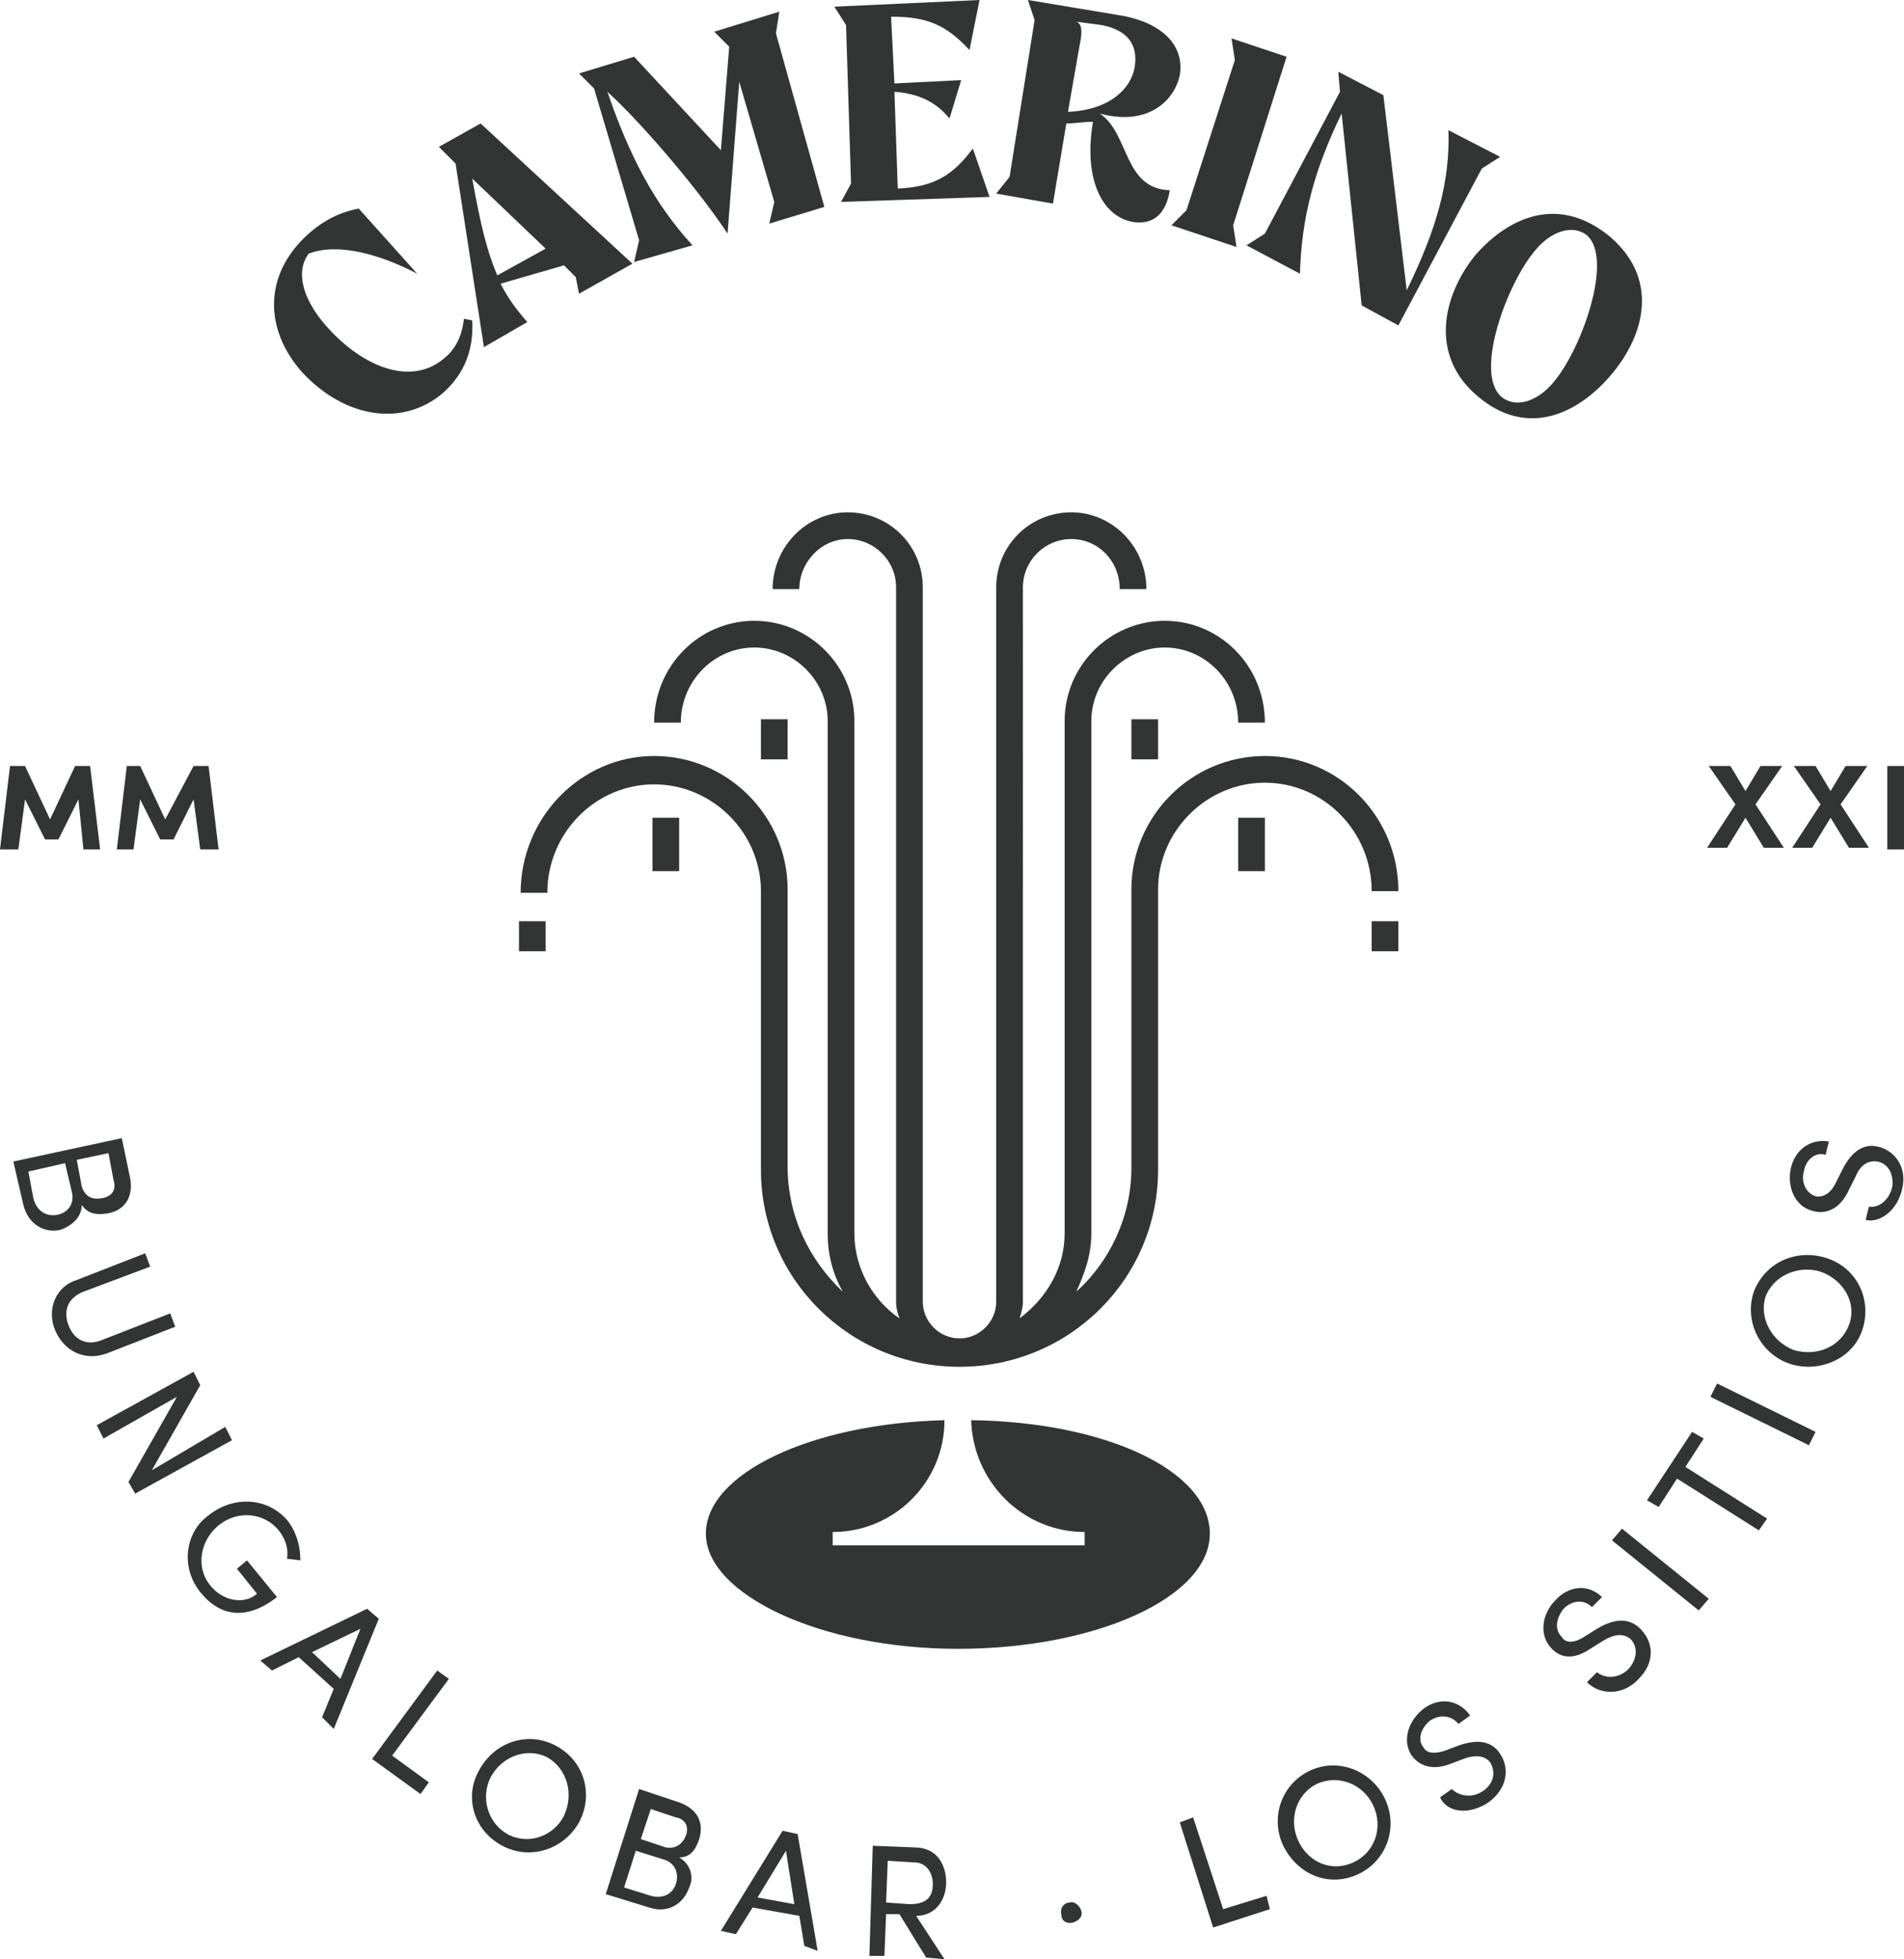 <?xml version="1.0" encoding="utf-8"?>
<!-- Generator: Adobe Illustrator 27.0.1, SVG Export Plug-In . SVG Version: 6.00 Build 0)  -->
<svg version="1.1" id="Capa_1" xmlns="http://www.w3.org/2000/svg" xmlns:xlink="http://www.w3.org/1999/xlink" x="0px" y="0px"
	 viewBox="0 0 114.1 117.4" style="enable-background:new 0 0 114.1 117.4;" xml:space="preserve">
<style type="text/css">
	.st0{fill:#323534;}
</style>
<g>
	<path class="st0" d="M9.9,49.1l-1.5-3.2H7.6l-0.6,5H8l0.4-3l1.2,2.4h0.8l1.2-2.4l0.4,3h1.1l-0.6-5h-0.9L9.9,49.1L9.9,49.1z M3,49.1
		l-1.5-3.2H0.6l-0.6,5h1.1l0.4-3l1.2,2.4h0.8l1.2-2.4l0.3,3H6l-0.6-5H4.5L3,49.1L3,49.1z"/>
	<path class="st0" d="M113.1,50.9h1.1v-5h-1.1V50.9z M111.9,45.9h-1.3l-0.9,1.5l-0.9-1.5h-1.3l1.6,2.3l-1.7,2.6h1.2l1.1-1.8l1.1,1.8
		h1.2l-1.7-2.6L111.9,45.9z M106.8,45.9h-1.3l-0.9,1.5l-0.9-1.5h-1.3l1.6,2.3l-1.7,2.6h1.2l1.1-1.8l1.1,1.8h1.2l-1.7-2.6L106.8,45.9
		L106.8,45.9z"/>
	<path class="st0" d="M65,91.8v0.8H49.9v-0.8c3.7,0,6.7-3,6.7-6.7c-8,0.2-14.3,3.2-14.3,6.8s6.8,6.9,15.1,6.9s15.1-3.1,15.1-6.9
		s-6.3-6.7-14.3-6.8C58.3,88.8,61.3,91.8,65,91.8 M40.7,49h-1.6v3.2h1.6V49z M31.1,57h1.6v-1.8h-1.6V57z M82.2,53.4h1.6
		c0-4.5-3.6-8.1-8-8.1s-8,3.6-8,8v16.7c0,2.9-1.3,5.6-3.3,7.4c0.5-1.1,0.9-2.2,0.9-3.5l0-30.7c0-2.4,2-4.4,4.4-4.4s4.4,2,4.4,4.5
		h1.6c0-3.4-2.7-6.1-6-6.1s-6,2.7-6,6v30.7c0,2.1-1.1,3.9-2.7,5.1c0.1-0.3,0.2-0.7,0.2-1V35.2c0-1.6,1.3-2.9,2.9-2.9
		c1.6,0,2.9,1.3,2.9,3h1.6c0-2.5-2-4.6-4.5-4.6s-4.5,2-4.5,4.5V78c0,1.2-1,2.2-2.2,2.2s-2.2-1-2.2-2.2V35.2c0-2.5-2-4.5-4.5-4.5
		s-4.5,2.1-4.5,4.6h1.6c0-1.6,1.3-3,2.9-3s2.9,1.3,2.9,2.9V78c0,0.4,0.1,0.7,0.2,1c-1.6-1.1-2.7-3-2.7-5.1V43.2c0-3.3-2.7-6-6-6
		s-6,2.7-6,6.1h1.6c0-2.5,2-4.5,4.4-4.5s4.4,2,4.4,4.4l0,30.7c0,1.3,0.3,2.4,0.9,3.5c-2-1.9-3.3-4.5-3.3-7.5V53.3c0-4.4-3.6-8-8-8
		s-8,3.7-8,8.2h1.6c0-3.6,2.9-6.5,6.4-6.5s6.4,2.9,6.4,6.4v16.7c0,6.5,5.3,11.8,11.9,11.8s11.9-5.3,11.9-11.8V53.3
		c0-3.5,2.9-6.4,6.4-6.4S82.2,49.8,82.2,53.4 M67.8,45.5h1.6v-2.4h-1.6V45.5z M47.2,43.1h-1.6v2.4h1.6V43.1z M75.8,49h-1.6v3.2h1.6
		V49z M82.2,57h1.6v-1.8h-1.6V57z"/>
	<path class="st0" d="M114,71.2c0.3-1.3-0.5-2.3-1.5-2.5c-0.9-0.2-1.6,0.4-2.1,1.4l-0.4,0.8c-0.4,0.8-0.9,0.8-1.1,0.8
		c-0.6-0.1-1-0.8-0.8-1.5c0.1-0.7,0.7-1.2,1.3-1l0.2-0.8c-1.2-0.2-2.1,0.6-2.3,1.7c-0.2,1.1,0.3,2.3,1.5,2.5c0.5,0.1,1.4,0,2-1.3
		l0.4-0.8c0.2-0.5,0.6-1,1.3-0.9c0.6,0.1,1,0.7,0.9,1.5c-0.2,0.9-0.9,1.3-1.4,1.2l-0.2,0.8C112.6,73.3,113.7,72.6,114,71.2
		 M110.8,79.4c-0.5,1.3-1.9,1.9-3.3,1.5c-1.3-0.5-2.1-1.9-1.7-3.2c0.5-1.3,2-1.9,3.3-1.5C110.5,76.7,111.3,78.1,110.8,79.4
		 M111.6,79.7c0.6-1.8-0.3-3.7-2.1-4.3s-3.7,0.2-4.4,2c-0.6,1.8,0.4,3.7,2.1,4.3S111,81.5,111.6,79.7 M108.8,85.8l-5.9-2.9l-0.4,0.8
		l5.9,2.9L108.8,85.8z M98.7,89.9l0.7,0.4l1.1-1.7l4.9,3.1l0.5-0.7l-4.9-3.1l1.1-1.7l-0.7-0.4L98.7,89.9z M102.4,95.8l-5.2-4.2
		l-0.6,0.7l5.2,4.2L102.4,95.8z M98.2,100.6c1-1,0.9-2.2,0.1-3c-0.7-0.7-1.6-0.6-2.6,0l-0.8,0.5c-0.8,0.5-1.2,0.2-1.3,0
		c-0.5-0.5-0.3-1.2,0.1-1.7c0.5-0.5,1.2-0.6,1.7-0.1l0.6-0.6c-0.8-0.8-2-0.7-2.8,0.2c-0.8,0.8-1,2.1-0.2,2.9c0.4,0.4,1.1,0.8,2.3,0
		l0.8-0.5c0.5-0.3,1.1-0.5,1.6-0.1c0.4,0.4,0.5,1.1-0.1,1.8c-0.6,0.6-1.4,0.6-1.9,0.2l-0.6,0.6C95.9,101.6,97.3,101.6,98.2,100.6
		 M89.2,108c1.1-0.8,1.3-2,0.7-2.9c-0.5-0.8-1.4-0.9-2.5-0.5l-0.8,0.3c-0.9,0.3-1.2,0-1.3-0.2c-0.4-0.5-0.1-1.2,0.4-1.6
		c0.6-0.4,1.3-0.3,1.7,0.2l0.7-0.5c-0.7-1-1.9-1.1-2.8-0.4s-1.3,1.9-0.7,2.8c0.3,0.4,1,1,2.3,0.5l0.8-0.3c0.5-0.2,1.2-0.3,1.6,0.2
		c0.3,0.5,0.3,1.2-0.4,1.7c-0.7,0.5-1.5,0.3-1.9-0.1l-0.7,0.5C86.7,108.6,88,108.8,89.2,108 M81.1,111.6c-1.3,0.6-2.7,0-3.3-1.3
		c-0.6-1.3-0.1-2.8,1.1-3.4c1.3-0.6,2.8,0,3.4,1.3C82.9,109.5,82.4,111,81.1,111.6 M81.4,112.3c1.7-0.8,2.4-2.8,1.6-4.5
		c-0.8-1.7-2.8-2.5-4.5-1.7c-1.7,0.8-2.4,2.8-1.6,4.5C77.8,112.4,79.7,113.1,81.4,112.3 M71.5,108.9l-0.8,0.3l2,6.3l3.4-1.1
		l-0.2-0.8l-2.6,0.8L71.5,108.9L71.5,108.9z M64.3,115.2c0.3-0.1,0.6-0.3,0.5-0.7c-0.1-0.3-0.4-0.6-0.7-0.5c-0.3,0-0.6,0.3-0.5,0.7
		C63.6,115.1,63.9,115.3,64.3,115.2 M54.8,111.6c0.7,0,1.1,0.6,1.1,1.3c0,0.8-0.4,1.2-1.4,1.2l-1.4-0.1l0.1-2.5L54.8,111.6
		L54.8,111.6z M56.6,117.4l-1.7-2.6c1.2,0,1.8-1,1.8-2c0-1-0.5-2.1-1.9-2.1l-2.5-0.1l-0.2,6.6l0.9,0l0.1-2.5l0.8,0l1.6,2.6
		L56.6,117.4L56.6,117.4z M47.1,110.9l0.5,3.2l-2.2-0.4L47.1,110.9L47.1,110.9z M49,116.9l-1.2-7l-0.9-0.2l-3.7,6l0.9,0.2l1-1.6
		l2.8,0.5l0.3,1.8L49,116.9L49,116.9z M37.4,113.1l0.7-2.2l1.6,0.5c0.8,0.2,1,0.9,0.8,1.5c-0.2,0.6-0.8,0.9-1.5,0.7L37.4,113.1
		L37.4,113.1z M41.1,110c-0.2,0.5-0.6,0.8-1.2,0.7l-1.5-0.5l0.6-1.8l1.5,0.5C41.1,109,41.3,109.5,41.1,110 M40.7,111.3
		c0.7,0,1-0.5,1.2-1.1c0.3-1-0.1-1.8-1.2-2.2l-2.4-0.8l-2,6.3l2.6,0.8c1.2,0.4,2.1-0.3,2.4-1.2C41.6,112.5,41.4,111.7,40.7,111.3
		 M30.4,109.9c-1.2-0.7-1.6-2.2-1-3.4c0.7-1.3,2.2-1.8,3.4-1.2c1.2,0.7,1.6,2.2,1,3.5C33.2,110,31.7,110.6,30.4,109.9 M30.1,110.6
		c1.7,0.9,3.7,0.2,4.6-1.4c0.9-1.7,0.3-3.7-1.4-4.6c-1.7-0.9-3.7-0.2-4.6,1.5C27.8,107.7,28.4,109.7,30.1,110.6 M26.9,100.6
		l-0.7-0.5l-3.9,5.3l2.9,2.1l0.5-0.7l-2.2-1.6L26.9,100.6L26.9,100.6z M21.6,97.6l-1.2,3L18.7,99L21.6,97.6z M20,103.6l2.7-6.6
		L22,96.4l-6.4,3.1l0.7,0.6l1.6-0.8l2.1,1.9l-0.7,1.7L20,103.6L20,103.6z M12,95.4c1.2,1.5,2.8,1.7,4.6,0.3l-1.8-2.2l-0.6,0.5
		l1.2,1.5c-0.8,0.7-2.1,0.4-2.8-0.5c-0.9-1.1-0.6-2.7,0.5-3.6c1.1-0.9,2.7-0.8,3.6,0.3c0.4,0.5,0.6,1.1,0.5,1.7l0.8,0.1
		c0-0.8-0.2-1.6-0.7-2.3c-1.2-1.5-3.3-1.6-4.8-0.4C11.1,91.8,10.8,93.9,12,95.4 M9.1,88.1L12,83l-0.4-0.8l-5.8,3.2l0.4,0.8l4.4-2.5
		l-2.9,5.1l0.4,0.7l5.8-3.2l-0.4-0.8L9.1,88.1L9.1,88.1z M3.3,79.7c0.5,1.2,1.7,1.9,3.1,1.4l4.1-1.6l-0.3-0.8l-4.1,1.6
		c-1,0.4-1.7-0.1-2-0.9S4,77.8,5,77.4L9,75.9l-0.3-0.8l-4.1,1.6C3.3,77.1,2.8,78.5,3.3,79.7 M1.7,70.2l2.2-0.5l0.4,1.7
		c0.2,0.8-0.3,1.3-0.9,1.4c-0.6,0.1-1.2-0.2-1.4-1L1.7,70.2z M6.1,71.8c-0.6,0.1-1-0.1-1.2-0.7l-0.3-1.6l1.9-0.4l0.3,1.6
		C7,71.3,6.7,71.7,6.1,71.8 M4.9,72.2c0.4,0.6,1,0.6,1.6,0.5c1-0.2,1.5-1,1.3-2.1l-0.5-2.4l-6.5,1.4l0.6,2.6
		c0.3,1.2,1.3,1.7,2.2,1.5C4.2,73.5,4.9,73,4.9,72.2"/>
	<path class="st0" d="M93.1,22.9c-0.9,1.1-2.2,1.6-3.1,0.9c-1.7-1.4,0.3-6.8,2-8.8c0.9-1.1,2.2-1.6,3.1-0.9
		C96.7,15.5,94.8,20.9,93.1,22.9 M88.5,23.7c3,2.6,6.1,1.1,8.1-1.3c2-2.4,2.8-5.7-0.1-8.2c-3-2.5-6-1.3-8.1,1.1
		C86.4,17.8,85.7,21.3,88.5,23.7 M86.8,7.8c0.1,3.1-0.7,5.9-2.5,9.6L82.9,5.7l-2.7-1.4l0.1,1.2L75.8,14l-1.1,0.7l3.2,1.7
		c0.1-3.3,0.8-6.1,2.5-9.6l1.2,11.5l2.2,1.2l5-9.4l1.1-0.7L86.8,7.8L86.8,7.8z M77.1,3.4l-3.3-1.1L74,3.6l-2.9,9l-0.9,0.9l3.9,1.3
		l-0.2-1.3L77.1,3.4L77.1,3.4z M64.7,2.7c0.2-0.9,0.1-1.3-0.2-1.4L66,1.5c1.6,0.3,2.2,1.2,2,2.5c-0.2,1.3-1.5,2.6-4,2.7L64.7,2.7
		L64.7,2.7z M65.9,6.8c2.9,0.8,4.5-0.8,4.8-2.3C71,2.7,69.6,1.3,67,0.9L61.6,0l0.4,1.2l-1.5,9.4l-0.8,1l3.4,0.6l0.8-4.8
		c0.5,0,1-0.1,1.6-0.1c-0.6,3.5,0.6,5.7,2.4,6c1.3,0.2,2-0.6,2.2-1.9C67.3,11.3,67.7,8,65.9,6.8 M58.3,8.9c-1.2,1.6-2.3,2.3-4.5,2.4
		l-0.2-5.8C54.9,5.6,56,6,56.9,7.1l0.7-2.3l-4,0.2l-0.2-4c2.2,0,3.3,0.5,4.7,2l0.6-3L50,0.4l0.7,1.1L51,11l-0.6,1.1l8.9-0.3
		L58.3,8.9L58.3,8.9z M46.7,0.7l-3.9,1.2l0.9,0.9l-0.5,6.2l-5.2-5.6l-3.3,1l0.9,0.9l2.7,9.1l-0.3,1.3l3.5-1
		c-2.3-2.5-3.8-5.4-5.1-9.2c2.3,2.1,5.7,6.2,7.2,8.5l0.7-9.1l2.1,7.2l-0.3,1.3l3.3-1L46.5,2L46.7,0.7L46.7,0.7z M29.8,16.5
		c-0.6-1.4-1-3-1.5-5.8l4.4,4.2L29.8,16.5z M26.3,8.8l1,1l1.7,11l2.6-1.5c-0.7-0.8-1.2-1.5-1.6-2.3l3.8-1.1l0.7,0.7l0.2,1l3.2-1.8
		l-9.1-8.4L26.3,8.8L26.3,8.8z M26.6,23.5c1.2-1.1,1.8-2.5,1.7-4.3l-0.5-0.1c-0.1,1-0.5,1.8-1.1,2.3c-2,1.8-4.9,0.6-7-1.7
		c-1.4-1.5-2.1-3.3-1.2-4.5c1.8-0.7,4.4,0.1,6.5,1.2l-3.5-3.9c-1.1,0.2-2.1,0.7-3,1.5c-2.7,2.4-2.7,5.7-0.4,8.3
		C20.7,25.1,24.2,25.6,26.6,23.5"/>
</g>
</svg>
